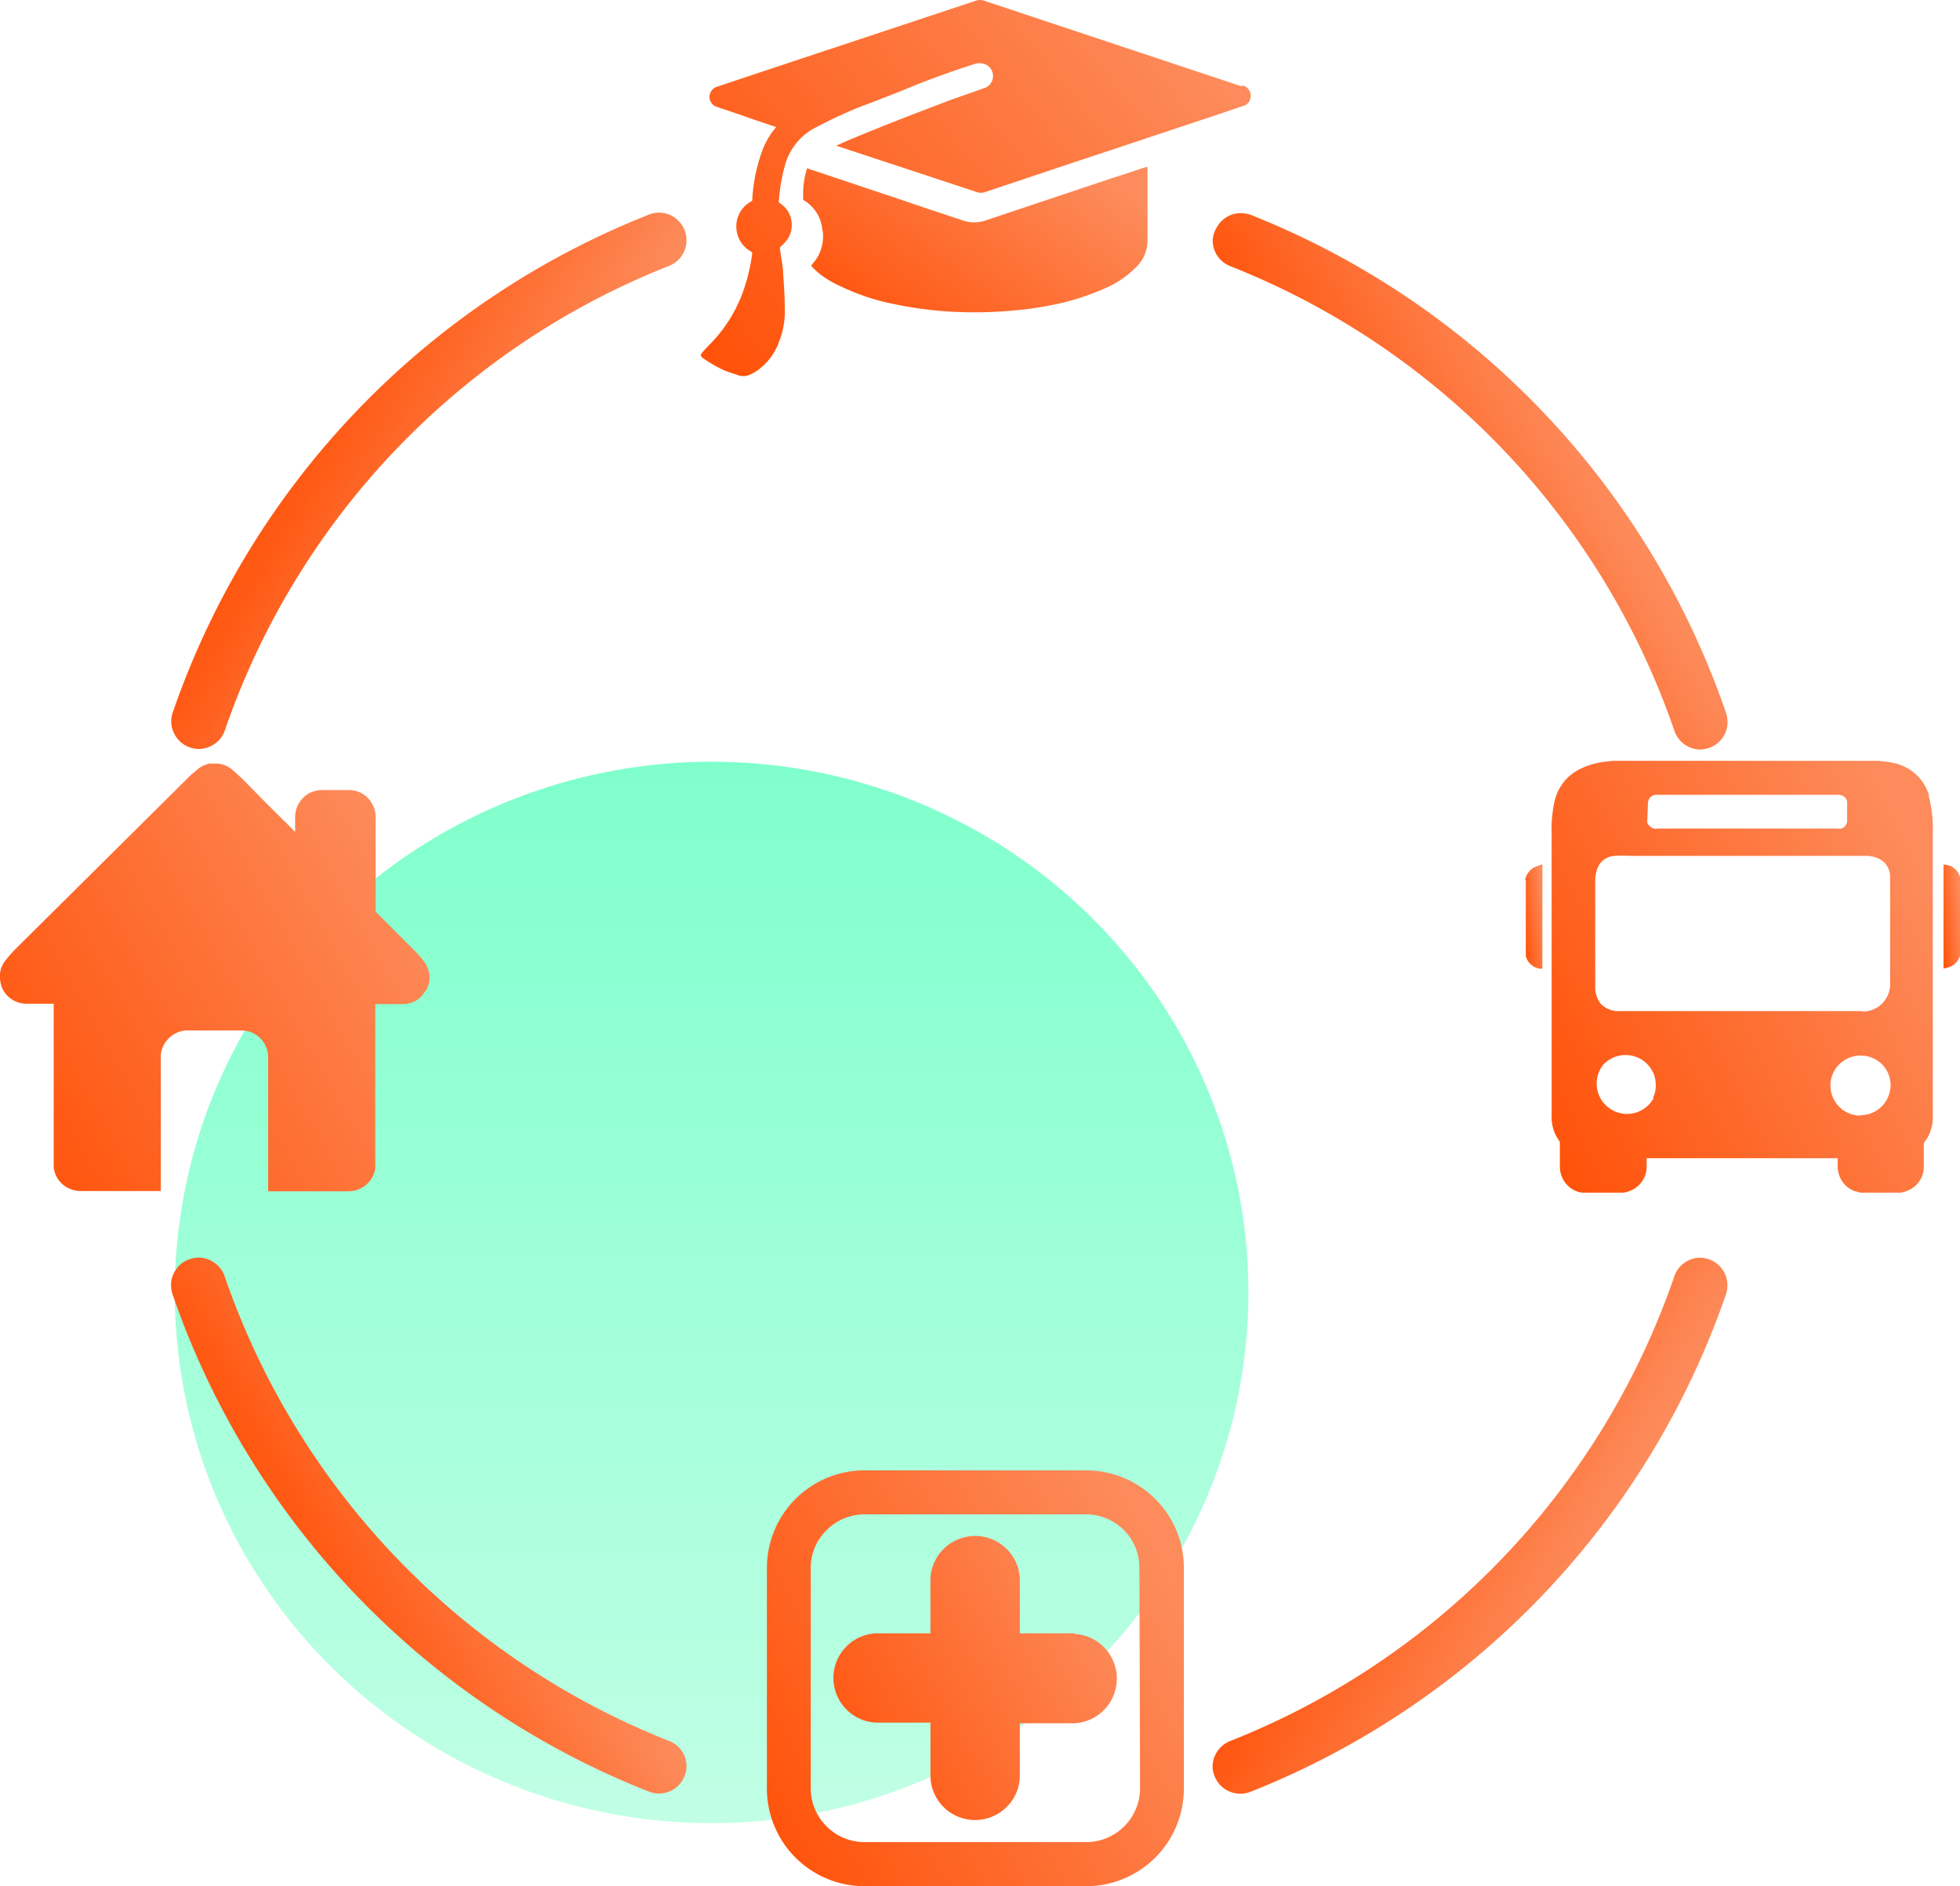 <?xml version="1.0" encoding="UTF-8"?> <svg xmlns="http://www.w3.org/2000/svg" xmlns:xlink="http://www.w3.org/1999/xlink" viewBox="0 0 157 151.05"> <defs> <style>.cls-1{fill:none;}.cls-2{opacity:0.5;isolation:isolate;fill:url(#Безымянный_градиент);}.cls-3{fill:url(#Безымянный_градиент_10);}.cls-4{fill:url(#Безымянный_градиент_10-2);}.cls-5{fill:url(#Безымянный_градиент_10-3);}.cls-6{fill:url(#Безымянный_градиент_10-4);}.cls-7{fill:url(#Безымянный_градиент_10-5);}.cls-8{fill:url(#Безымянный_градиент_10-6);}.cls-9{fill:url(#Безымянный_градиент_10-7);}.cls-10{fill:url(#Безымянный_градиент_10-8);}.cls-11{fill:url(#Безымянный_градиент_10-9);stroke:url(#Безымянный_градиент_10-10);}.cls-12{fill:url(#Безымянный_градиент_10-11);stroke:url(#Безымянный_градиент_10-12);}.cls-13{fill:url(#Безымянный_градиент_10-13);stroke:url(#Безымянный_градиент_10-14);}.cls-14{fill:url(#Безымянный_градиент_10-15);stroke:url(#Безымянный_градиент_10-16);}</style> <linearGradient id="Безымянный_градиент" x1="57" y1="90.29" x2="57" y2="5.29" gradientTransform="matrix(1, 0, 0, -1, 0, 151.29)" gradientUnits="userSpaceOnUse"> <stop offset="0" stop-color="#0f9"></stop> <stop offset="1" stop-color="#83ffcd"></stop> </linearGradient> <linearGradient id="Безымянный_градиент_10" x1="55.94" y1="125.37" x2="90.76" y2="153.43" gradientTransform="matrix(1, 0, 0, -1, 0, 151.29)" gradientUnits="userSpaceOnUse"> <stop offset="0" stop-color="#ff530b"></stop> <stop offset="1" stop-color="#fd8b5b"></stop> </linearGradient> <linearGradient id="Безымянный_градиент_10-2" x1="69.97" y1="123.53" x2="83.21" y2="140.89" xlink:href="#Безымянный_градиент_10"></linearGradient> <linearGradient id="Безымянный_градиент_10-3" x1="122.34" y1="64.33" x2="154.6" y2="80.06" xlink:href="#Безымянный_градиент_10"></linearGradient> <linearGradient id="Безымянный_градиент_10-4" x1="121.96" y1="77.74" x2="123.74" y2="77.91" xlink:href="#Безымянный_градиент_10"></linearGradient> <linearGradient id="Безымянный_градиент_10-5" x1="155.35" y1="77.87" x2="157.13" y2="78.03" xlink:href="#Безымянный_градиент_10"></linearGradient> <linearGradient id="Безымянный_градиент_10-6" x1="-0.04" y1="60.53" x2="34.31" y2="79.55" xlink:href="#Безымянный_градиент_10"></linearGradient> <linearGradient id="Безымянный_градиент_10-7" x1="65.77" y1="10" x2="88.69" y2="22.84" xlink:href="#Безымянный_градиент_10"></linearGradient> <linearGradient id="Безымянный_градиент_10-8" x1="60.16" y1="6.96" x2="93.5" y2="25.41" xlink:href="#Безымянный_градиент_10"></linearGradient> <linearGradient id="Безымянный_градиент_10-9" x1="25.02" y1="33.26" x2="41.51" y2="42.54" gradientTransform="matrix(1, 0, 0, 1, 0, 0)" xlink:href="#Безымянный_градиент_10"></linearGradient> <linearGradient id="Безымянный_градиент_10-10" x1="24.59" y1="33.02" x2="41.88" y2="42.75" gradientTransform="matrix(1, 0, 0, 1, 0, 0)" xlink:href="#Безымянный_градиент_10"></linearGradient> <linearGradient id="Безымянный_градиент_10-11" x1="109.37" y1="108.04" x2="125.82" y2="117.3" xlink:href="#Безымянный_градиент_10"></linearGradient> <linearGradient id="Безымянный_градиент_10-12" x1="108.94" y1="107.8" x2="126.19" y2="117.51" xlink:href="#Безымянный_градиент_10"></linearGradient> <linearGradient id="Безымянный_градиент_10-13" x1="25.02" y1="116.94" x2="41.51" y2="126.22" gradientTransform="matrix(1, 0, 0, -1, 0, 244.39)" xlink:href="#Безымянный_градиент_10"></linearGradient> <linearGradient id="Безымянный_градиент_10-14" x1="24.59" y1="116.7" x2="41.88" y2="126.43" gradientTransform="matrix(1, 0, 0, -1, 0, 244.39)" xlink:href="#Безымянный_градиент_10"></linearGradient> <linearGradient id="Безымянный_градиент_10-15" x1="109.37" y1="24.36" x2="125.82" y2="33.62" gradientTransform="translate(0 93.09)" xlink:href="#Безымянный_градиент_10"></linearGradient> <linearGradient id="Безымянный_градиент_10-16" x1="108.94" y1="24.12" x2="126.19" y2="33.83" gradientTransform="translate(0 93.09)" xlink:href="#Безымянный_градиент_10"></linearGradient> </defs> <g id="Слой_2" data-name="Слой 2"> <g id="Слой_1-2" data-name="Слой 1"> <rect class="cls-1" width="157" height="151"></rect> <ellipse class="cls-2" cx="57" cy="103.5" rx="43" ry="42.5"></ellipse> <path class="cls-3" d="M99.47,6.92,78.87.07a1,1,0,0,0-.74,0L62.67,5.2,57.45,6.94a.85.85,0,0,0-.5.39,1.09,1.09,0,0,0-.12.36.78.78,0,0,0,.06.37,1,1,0,0,0,.21.32.89.89,0,0,0,.33.18c.9.31,1.81.6,2.68.92l2.07.7c-.07.09-.14.15-.19.22a6.1,6.1,0,0,0-.93,1.67,13.41,13.41,0,0,0-.8,3.86.28.28,0,0,1,0,.12.24.24,0,0,1-.09.08,2.28,2.28,0,0,0-1.19,2,2.32,2.32,0,0,0,.3,1.15,2.26,2.26,0,0,0,.84.84.23.23,0,0,1,.12.12.25.25,0,0,1,0,.17,14.88,14.88,0,0,1-.74,3,11.52,11.52,0,0,1-2.35,3.86l-.43.45c-.16.16-.31.33-.45.49s-.2.28,0,.44a11.34,11.34,0,0,0,1.61.95A11.55,11.55,0,0,0,59,30a1.28,1.28,0,0,0,1.08,0l.37-.19a4.75,4.75,0,0,0,1.94-2.41,6.51,6.51,0,0,0,.47-2.76v-.05c0-.89-.06-1.8-.13-2.66v-.25c-.06-.56-.17-1.14-.25-1.71a.2.2,0,0,1,0-.13.15.15,0,0,1,.08-.11,3.86,3.86,0,0,0,.54-.6,2.09,2.09,0,0,0,.28-1.54,2,2,0,0,0-.89-1.3.22.22,0,0,1-.1-.11.22.22,0,0,1,0-.16,14.87,14.87,0,0,1,.45-2.64,4.83,4.83,0,0,1,2.19-3,36.64,36.64,0,0,1,3.34-1.61c.39-.18.81-.31,1.21-.47,1-.39,2-.76,3.06-1.2q2.72-1.12,5.51-2a1.22,1.22,0,0,1,.6,0,.91.91,0,0,1,.42.2,1.09,1.09,0,0,1,.27.33,1,1,0,0,1,.1.42,1,1,0,0,1-.19.64,1.06,1.06,0,0,1-.55.38l-2.24.79c-.35.12-.71.25-1.06.39-2.36.9-4.7,1.8-7,2.76-.51.2-1,.43-1.53.66l.17.05,4.22,1.39,2.31.76,4.57,1.51a1,1,0,0,0,.67,0l7-2.34,2.3-.76,9.28-3.09,2.08-.7a.83.83,0,0,0,.41-.25.84.84,0,0,0,.19-.43.83.83,0,0,0-.13-.61.85.85,0,0,0-.51-.36Z"></path> <path class="cls-4" d="M91.9,13.38l-.11,0-1.94.64-.38.12-1.93.64L78.9,17.67a2.84,2.84,0,0,1-1.73,0l-3-1-2.45-.83-2.31-.77-4.15-1.39-.6-.2a.37.37,0,0,0-.05.11,6.94,6.94,0,0,0-.27,2.31.14.14,0,0,0,0,.06l0,.05a3,3,0,0,1,1,.92,2.94,2.94,0,0,1,.5,1.23,2.66,2.66,0,0,0,.07.39,3.25,3.25,0,0,1-.11,1.28A2.92,2.92,0,0,1,65.19,21l-.22.28.12.13.12.12c.14.14.29.27.43.39a8.06,8.06,0,0,0,1.68,1,17.82,17.82,0,0,0,4.39,1.45,31,31,0,0,0,4.69.6,34.45,34.45,0,0,0,5.08-.13A27.56,27.56,0,0,0,85,24.27,19.56,19.56,0,0,0,88.71,23,7.83,7.83,0,0,0,91,21.4a3,3,0,0,0,.92-2.16V13.38Z"></path> <path class="cls-5" d="M154.53,63.73A3.66,3.66,0,0,0,153.45,62a3.75,3.75,0,0,0-1.87-.92c-.35-.07-.71-.1-1.07-.15H129.84l-.61,0-.6.06a6.24,6.24,0,0,0-1.89.51,3.17,3.17,0,0,0-.41.21,3.68,3.68,0,0,0-1.17,1.05,3.82,3.82,0,0,0-.64,1.44,10,10,0,0,0-.23,2.5V89.35a3.18,3.18,0,0,0,.6,2,.37.37,0,0,1,.06.21v1.8a2.13,2.13,0,0,0,.49,1.43,2,2,0,0,0,1.31.72h3.3a2.25,2.25,0,0,0,1.13-.51,2.16,2.16,0,0,0,.53-.7,2.1,2.1,0,0,0,.19-.85v-.7h15.3v.66a2.16,2.16,0,0,0,.39,1.23,2.05,2.05,0,0,0,1,.76c.13,0,.28.07.41.11h3.24a2.49,2.49,0,0,0,1.05-.43,2.06,2.06,0,0,0,.81-1.65V91.58a.45.45,0,0,1,.11-.19,3.2,3.2,0,0,0,.61-2V66.69a10.17,10.17,0,0,0-.34-3ZM132,64.46a.81.81,0,0,1,.18-.6.78.78,0,0,1,.61-.21H147.1a1.19,1.19,0,0,1,.46.06.64.64,0,0,1,.3.24.56.56,0,0,1,.1.36v1.42a.58.58,0,0,1-.06.26.6.6,0,0,1-.16.22.62.62,0,0,1-.23.14.51.51,0,0,1-.27,0H132.78a.65.65,0,0,1-.31,0,.57.57,0,0,1-.27-.16A.64.64,0,0,1,132,66a.65.65,0,0,1-.05-.31Zm.46,23.48a2.43,2.43,0,1,1-4-2.72,2.47,2.47,0,0,1,1.72-.73,2.44,2.44,0,0,1,.93.17,2.35,2.35,0,0,1,.8.52,2.48,2.48,0,0,1,.54.78,2.53,2.53,0,0,1,.18.94,2.08,2.08,0,0,1-.22,1ZM149,89.34a2.43,2.43,0,0,1-1.33-.42,2.43,2.43,0,0,1-1-2.48,2.39,2.39,0,0,1,1.9-1.86,2.41,2.41,0,0,1,2.47,1,2.41,2.41,0,0,1,.4,1.33,2.45,2.45,0,0,1-.73,1.71,2.42,2.42,0,0,1-1.73.69Zm.25-8.37H129.76a1.83,1.83,0,0,1-.84-.13,1.88,1.88,0,0,1-.71-.47,2.16,2.16,0,0,1-.43-1.43V70.56a3.09,3.09,0,0,1,.14-.91,1.51,1.51,0,0,1,.54-.79,1.57,1.57,0,0,1,.91-.32c.5-.05,1,0,1.52,0h18.39a2.51,2.51,0,0,1,1.21.22,1.55,1.55,0,0,1,.64.55,1.66,1.66,0,0,1,.27.81c0,.41,0,.83,0,1.24v7.4a2.11,2.11,0,0,1-.15.86,2.34,2.34,0,0,1-.47.73,2.23,2.23,0,0,1-.73.49,2.27,2.27,0,0,1-.86.17Z"></path> <path class="cls-6" d="M122.22,70.46V76.4l0,.15a1.31,1.31,0,0,0,.49.75,1.29,1.29,0,0,0,.84.28V69.21a6.3,6.3,0,0,0-.72.28,1.44,1.44,0,0,0-.43.42,1.34,1.34,0,0,0-.23.55Z"></path> <path class="cls-7" d="M157,70.23a1.34,1.34,0,0,0-.49-.72,1.37,1.37,0,0,0-.83-.27v8.32a2.13,2.13,0,0,0,.42-.1,1.38,1.38,0,0,0,.63-.42,1.41,1.41,0,0,0,.32-.7V70.41A1,1,0,0,0,157,70.23Z"></path> <path class="cls-8" d="M34.06,79.36a2,2,0,0,1-.77.79,2.06,2.06,0,0,1-1.06.26H30.06V93.19a2.41,2.41,0,0,1,0,.38,2.16,2.16,0,0,1-.73,1.31,2.18,2.18,0,0,1-1.42.52H21.48V84.68a2.17,2.17,0,0,0-.62-1.53,2.21,2.21,0,0,0-.7-.47,2.3,2.3,0,0,0-.82-.16H15a2,2,0,0,0-.91.22,2.09,2.09,0,0,0-.73.59,2,2,0,0,0-.48,1.36V95.38H6.47a2.15,2.15,0,0,1-.87-.18,2.07,2.07,0,0,1-1.3-2V80.38H2.08a2.12,2.12,0,0,1-1.26-.44,2,2,0,0,1-.74-1.1A3.28,3.28,0,0,1,0,78.43V78a2,2,0,0,1,.45-1.1A10.87,10.87,0,0,1,1.24,76L15,62.35a5.34,5.34,0,0,1,.67-.6,2.21,2.21,0,0,1,1.1-.6l.23,0h.44a2.11,2.11,0,0,1,1.21.53c.29.25.57.51.85.78l1.63,1.66,1.52,1.51c.31.3.6.6.92.92l.07.06v-1.2a2.19,2.19,0,0,1,.31-1.09,2.13,2.13,0,0,1,.74-.75,2.21,2.21,0,0,1,1.09-.3h2.18a2.18,2.18,0,0,1,.76.14,2.18,2.18,0,0,1,1.37,2v7.5a.12.12,0,0,0,0,.08.18.18,0,0,0,.05.07c1,1,2,2,3,3a8.17,8.17,0,0,1,.78.88,2.12,2.12,0,0,1,.48,1.2,2,2,0,0,1-.32,1.24Z"></path> <path class="cls-9" d="M86.07,130.8H81.69v-4.37a3.53,3.53,0,0,0-1.1-2.43,3.56,3.56,0,0,0-2.48-1,3.59,3.59,0,0,0-3.58,3.43v4.37H70.15a3.58,3.58,0,0,0,0,7.15h4.38v4.37a3.58,3.58,0,0,0,6.06,2.43,3.53,3.53,0,0,0,1.1-2.43V138h4.38a3.58,3.58,0,0,0,0-7.15Z"></path> <path class="cls-10" d="M87,117.75H69.26a7.82,7.82,0,0,0-7.83,7.82v17.66a7.82,7.82,0,0,0,7.83,7.82H87a7.82,7.82,0,0,0,7.83-7.82V125.54a7.77,7.77,0,0,0-2.3-5.51A7.85,7.85,0,0,0,87,117.75Zm4.32,25.46A4.32,4.32,0,0,1,87,147.52H69.26a4.32,4.32,0,0,1-4.32-4.31V125.54a4.24,4.24,0,0,1,1.27-3,4.32,4.32,0,0,1,3.05-1.27H87A4.35,4.35,0,0,1,90,122.5a4.3,4.3,0,0,1,1.27,3Z"></path> <path class="cls-11" d="M54.49,19.24a1.58,1.58,0,0,0-.2-.8,1.73,1.73,0,0,0-.55-.62,1.67,1.67,0,0,0-.78-.28,1.65,1.65,0,0,0-.82.12A65.47,65.47,0,0,0,14.3,57.25h0a1.75,1.75,0,0,0-.06.79,1.76,1.76,0,0,0,.91,1.25,1.75,1.75,0,0,0,.77.19v0a1.72,1.72,0,0,0,1-.33,1.61,1.61,0,0,0,.62-.83A62,62,0,0,1,53.38,20.84a1.68,1.68,0,0,0,.81-.63A1.66,1.66,0,0,0,54.49,19.24Z"></path> <path class="cls-12" d="M97.64,19.23h0a1.81,1.81,0,0,0,.3,1,1.79,1.79,0,0,0,.79.62,62,62,0,0,1,35.86,37.49,1.7,1.7,0,0,0,1.59,1.18v0a1.72,1.72,0,0,0,.77-.19,1.69,1.69,0,0,0,.91-1.25,1.75,1.75,0,0,0-.06-.79h0A65.49,65.49,0,0,0,100,17.67h0a1.82,1.82,0,0,0-.8-.09,1.68,1.68,0,0,0-1.3.88A1.78,1.78,0,0,0,97.64,19.23Z"></path> <path class="cls-13" d="M54.19,140.49a1.66,1.66,0,0,0-.81-.62,62.09,62.09,0,0,1-35.86-37.5,1.65,1.65,0,0,0-.62-.83,1.72,1.72,0,0,0-1-.33v0a1.9,1.9,0,0,0-.77.19,1.59,1.59,0,0,0-.6.52,1.64,1.64,0,0,0-.31.73,1.8,1.8,0,0,0,.06.8h0A65.4,65.4,0,0,0,52.14,143a1.65,1.65,0,0,0,.82.12,1.67,1.67,0,0,0,.78-.28,1.73,1.73,0,0,0,.55-.62,1.58,1.58,0,0,0,.2-.8A1.66,1.66,0,0,0,54.19,140.49Z"></path> <path class="cls-14" d="M97.85,142.25a1.64,1.64,0,0,0,.54.6,1.71,1.71,0,0,0,.76.28,1.68,1.68,0,0,0,.8-.09h0a65.49,65.49,0,0,0,37.84-39.58h0a1.8,1.8,0,0,0,.06-.8,1.74,1.74,0,0,0-.3-.73,1.7,1.7,0,0,0-.61-.52,1.86,1.86,0,0,0-.77-.19v0a1.7,1.7,0,0,0-1.59,1.18,62,62,0,0,1-35.86,37.49,1.81,1.81,0,0,0-.79.63,1.78,1.78,0,0,0-.3,1h0A1.78,1.78,0,0,0,97.85,142.25Z"></path> </g> </g> </svg> 
